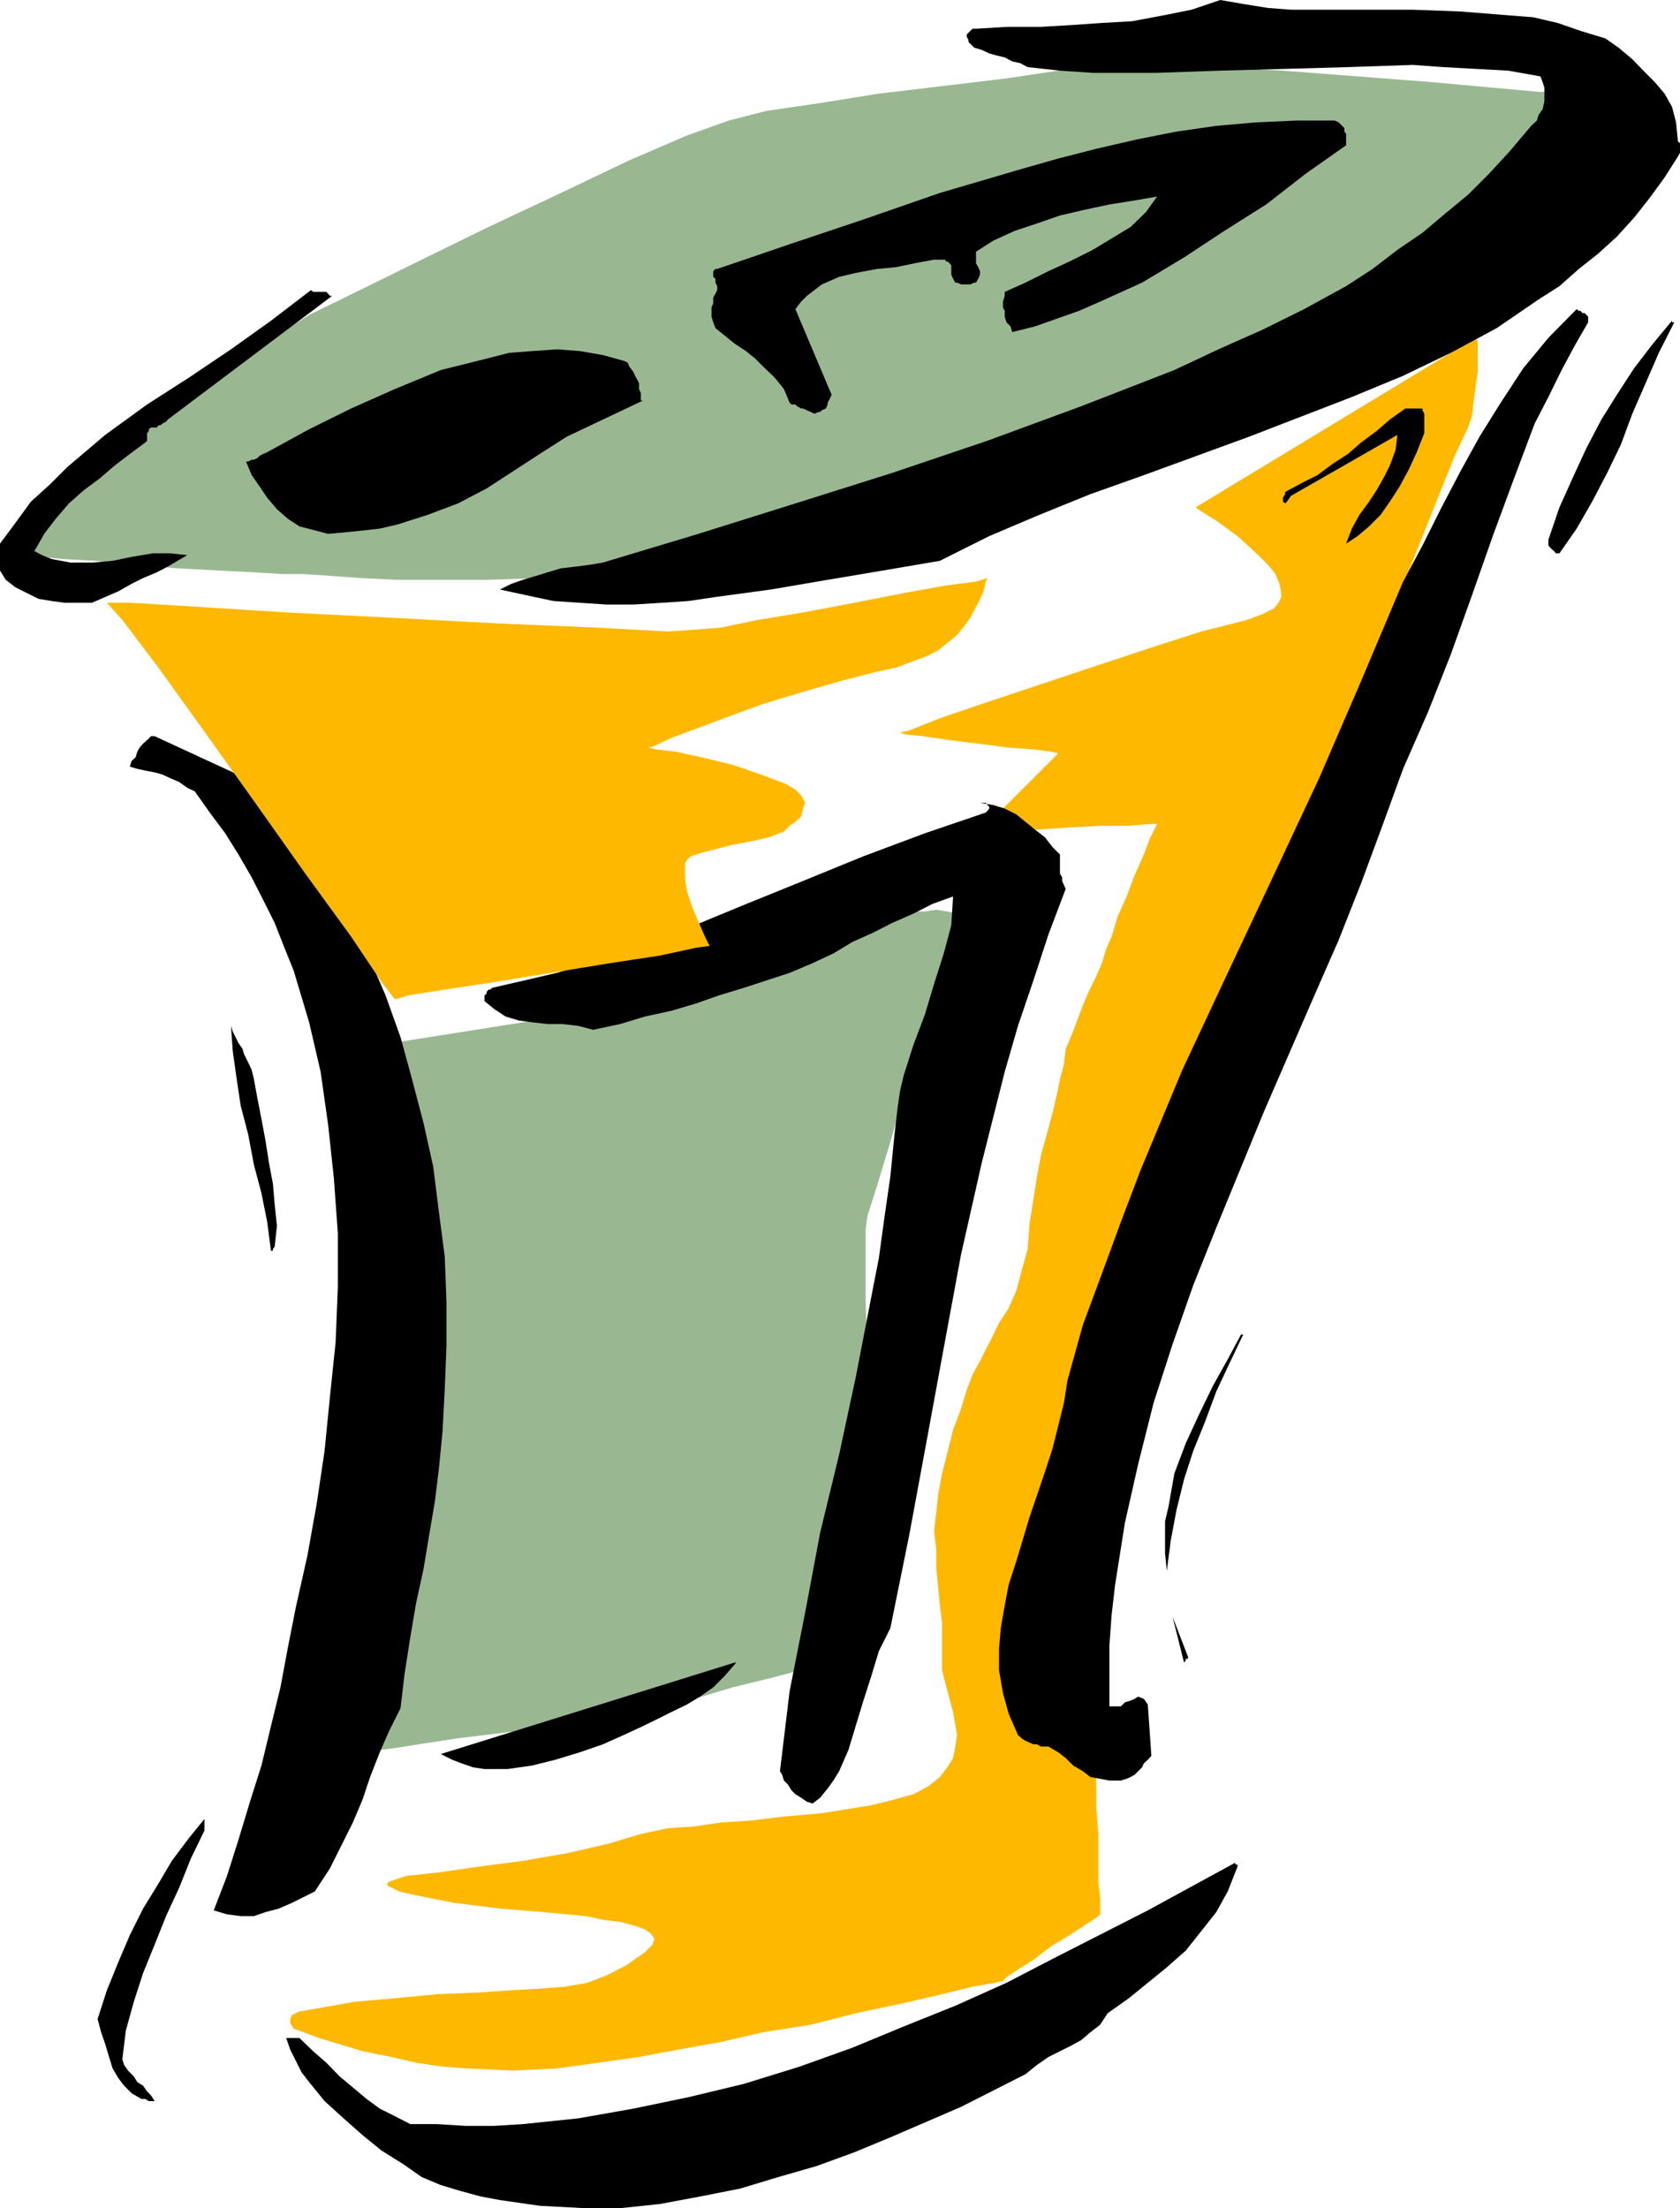<svg height="480" viewBox="0 0 273.888 360" width="365.184" xmlns="http://www.w3.org/2000/svg"><path style="fill:#99b892" d="m166.022 331.449 1.224.288 3.744.36 5.256.288 6.552.648 6.84.576 6.84.36 5.616.288 4.68.288h3.384l4.32.288 5.04.36 5.904.288h14.616l9-.288 10.584-.936 5.904-.648 6.192-.936 6.84-1.512 6.84-1.872 14.256-4.032 14.256-4.968 13.392-4.68 11.808-4.032 9.288-3.168 6.264-1.512 2.448-.648 3.168-1.224 3.672-1.872 4.032-1.872 9.072-5.256 9.288-5.904 9-5.904 7.488-4.968 4.968-3.456 1.872-1.224 4.68-18.648h-2.808l-7.128-.648-10.296-.936-12.096-.936-12.168-.936-11.448-.576-8.712-.648h-4.968l-4.392.648-7.128.576-8.712 1.296-10.224 1.224-10.296 1.224-9.864 1.584-8.424 1.224-6.192 1.584-6.84 2.448-9.36 4.032-11.16 5.328-11.808 5.544-10.872 5.328-9.36 4.608-6.48 3.168-2.52 1.224-38.232 24.552zm54.432 80.208 45.072-7.128 42.192-14.616h.576l1.296-.36h1.872l1.872-.288 1.8.288 1.584.36.288.576.36.36v.576l-.36.936-1.224 3.456-2.16 6.192-2.52 7.776-2.808 8.712-2.448 8.64-2.16 7.128-1.584 4.968-.288 2.16v11.88l.288 7.128v6.84l.288 5.904v5.904l-.288 1.584-.288 3.672-.936 4.968-.648 5.904-.936 5.904-.576 5.328-.648 3.744-.288 1.224-1.512.648-4.032.936-5.616 1.512-6.48 1.584-6.264 1.872-5.904 1.224-4.032 1.224-1.224.36-2.52.288-6.192.936-9 1.224-10.008 1.224-10.224 1.584-8.712 1.224-6.192.936h-2.232l.36-3.096 1.872-9.36 2.16-12.744 2.808-14.616 2.448-14.544 2.52-12.816 1.512-9.288.648-3.456v-11.448l-.288-6.552v-6.84l-.36-5.832-.288-4.32z" transform="translate(-160.694 -240.945)"/><path style="fill:#ffb800" d="m401.246 296.025-45.648 27.648.936.648 2.448 1.512 3.456 2.52 3.384 3.096 1.584 1.584 1.224 1.512.648 1.584.288 1.512v.648l-.288.648-.36.576-.576.648-1.872.936-2.52.936-7.416 1.872-8.712 2.808-9.36 3.096-9.288 3.096-8.424 2.808-7.128 2.448-4.68 1.872-1.512.36.864.288 2.808.288 4.392.648 4.68.576 4.968.648 4.032.288 2.808.36 1.224.288-.648.648-1.224 1.224-2.16 2.16-2.52 2.52-2.448 2.448-1.872 1.872-1.584 1.584-.288.576h.936l3.384-.288 4.68-.288 5.256-.36 5.328-.288h4.68l3.384-.288h1.224l-.288.576-.936 1.872-.936 2.52-1.512 3.384-1.296 3.456-1.512 3.384-.936 3.168-.936 2.16-.648 2.16-.936 2.16-1.224 2.52-.936 2.16-.936 2.52-.936 2.448-.936 2.16-.288 2.52-.648 2.448-.576 2.808-.648 2.736-.936 3.456-.936 3.384-.648 3.456-.576 3.672-.648 4.104-.288 4.032-.936 3.384-.936 3.456-1.224 2.808-1.584 2.448-1.224 2.52-.936 1.8-.936 1.872-1.224 2.232-.936 2.448-.936 3.096-1.296 3.456-.936 3.744-.864 3.384-.648 3.456-.288 2.808-.36 3.096.36 3.096v3.096l.288 2.808.288 3.096.36 2.808v7.776l.864 3.384.936 3.456.648 3.744-.288 1.872-.36 1.872-.936 1.512-1.224 1.584-1.872 1.512-2.448 1.296-3.096.864-3.744.936-8.064 1.296-6.48.576-5.328.648-4.608.288-4.392.648-4.32.288-4.392.936-5.256 1.584-6.552 1.512-7.416 1.296-7.2.936-6.48.936-5.328.576-2.808.936-.288.288v.36l.648.288 1.224.648 2.448.576 6.552 1.296 7.488.936 7.128.576 6.84.648 3.096.648 2.52.288 2.16.576 1.872.648.936.648.648.936-.36.936-1.224 1.224-3.096 2.16-3.096 1.584-3.168 1.224-3.672.648-3.744.288-4.968.288-5.328.36-6.84.288-6.84.648-6.48.576-5.328.936-3.744.648-1.224.576-.288.648v.648l.576.936 1.584.576 2.52.936 3.096.936 4.032 1.224 4.68.936 4.032.936 4.32.648 4.032.288 7.488.36 7.128-.36 6.84-.936 6.552-.936 6.552-1.224 6.84-1.224 6.84-1.584 7.776-1.224 7.344-1.872 7.488-1.584 6.552-1.512 4.968-1.224 3.672-.648 1.296-.288.576-.648 1.872-1.224 2.52-1.584 2.808-2.16 3.096-1.872 2.448-1.584 1.872-1.224.648-.576v-2.52l-.288-2.808v-7.776l-.36-4.32v-9.648l.36-5.256.576-6.84.648-7.776 1.224-8.136.936-7.416 1.224-6.84.648-5.328.648-3.096.936-4.68 2.16-9 3.096-12.096 3.384-13.392 3.744-13.68 3.456-12.384 2.808-9.936 1.872-5.616 2.16-5.904 3.744-10.224 5.256-13.032 5.256-14.328 5.616-13.968 4.968-12.456 3.744-9.36 2.16-4.608.648-1.872.288-2.52.288-2.16.36-2.52V296.6z" transform="translate(-160.694 -240.945)"/><path style="fill:#000" d="m434.222 263.697-.288-2.808-.648-2.52-1.224-2.16-1.584-1.872-1.872-1.872-1.8-1.872-2.232-1.872-2.16-1.512-4.032-1.224-3.744-1.296-4.032-.936-3.744-.288-8.064-.648-7.776-.288H371.15l-3.744-.288-4.032-.648-3.744-.648-4.68 1.584-4.68.936-4.968.936-4.968.288-5.256.36-4.968.288h-5.328l-4.968.288h-.576l-.36.36-.288.288-.288.288v.36l.288.576v.288l.936.936 1.224.36 1.224.576 1.296.36 1.224.288 1.224.648 1.296.288 1.224.648 5.256.576 5.328.36h10.512l10.296-.36 10.584-.288 10.224-.288 10.584-.36 4.968.36 5.256.288 5.328.288 5.256.936.36.936.288.936v2.16l-.288 1.296-.648.936-.288.936-.936.864-3.456 4.104-3.384 3.672-3.456 3.456-3.744 3.096-3.672 3.096-4.104 2.808-4.032 3.096-4.32 2.808-6.84 3.744-6.84 3.384-7.128 3.168-7.2 3.384-15.192 5.904-15.264 5.616-15.552 5.256-15.768 4.968-15.84 4.968-15.552 4.68-2.16.36-2.232.288-2.448.288-2.16.648-1.872.576-2.16.648-1.872.648-1.872.936 4.32.936 4.392.936 4.32.288 4.392.288h4.32l4.68-.288 4.32-.288 4.392-.648 9-1.224 9.288-1.584 9-1.512 9.288-1.584 8.064-4.032 8.136-3.456 8.352-3.384 8.712-3.096 17.136-6.264 16.776-6.48 8.352-3.456 7.776-3.744 7.488-4.032 6.84-4.68 3.384-2.16 3.168-2.808 3.096-2.448 3.096-2.808 2.808-3.096 2.448-3.096 2.52-3.456 2.16-3.384.36-.648v-1.584l-.36-.288zm-.936 29.52-3.096 3.744-3.096 4.032-2.808 4.32-2.52 4.032-2.448 4.68-2.16 4.68-2.232 4.968-1.8 5.256v.936l.288.36.288.288.36.288.288.36h.576l2.808-4.032 2.52-4.392 2.448-4.68 2.232-4.608 1.872-5.04 2.16-4.968 2.16-4.968 2.52-4.968h-.36v-.288zm-13.68-.288v-.36l-.288-.288-.288-.288h-.36l-.288-.36h-.288l-.36-.288-4.608 4.68-4.104 4.968-3.672 5.616-3.456 5.544-3.096 5.616-3.096 5.904-3.096 6.192-3.168 5.904-6.84 16.2-6.84 15.84-7.416 15.84-7.488 15.912-7.416 15.84-6.84 16.416-3.168 8.352-3.096 8.424-3.096 8.352-2.52 9.072-.576 3.672-.936 3.744-.936 3.744-1.224 3.744-2.52 7.416-2.16 7.2-1.224 3.744-.648 3.384-.648 3.744-.288 3.384v3.456l.648 3.744.936 3.384 1.512 3.456.648.576.576.36.648.288.648.288h.576l.648.36h1.224l1.584.936 1.224.936 1.224 1.224 1.584.936 1.224.936 1.584.288 1.512.288h1.872l.936-.288.648-.288.648-.36.576-.576.648-.648.288-.648.648-.576.576-.648-.576-8.352-.648-.936-.936-.36-.576.36-.648.288-.936.288-.648.648h-1.872v-9.936l.36-4.968.576-4.968 1.584-10.008 2.16-9.576 2.52-10.008 3.096-9.576 3.384-9.648 3.744-9.36 7.776-18.936 8.064-18.576 4.104-9.36 3.672-9.288 3.456-9.36 3.384-9.288 4.104-9.36 3.672-9.288L400.67 338l3.384-9.648 3.456-9.36 3.384-9 2.232-4.32 2.16-4.392 2.16-4.032 2.16-3.744v-.576zm-26.712 18.648v-3.168l-.288-.576v-.288h-2.808l-2.52 1.8-2.16 1.872-2.52 1.872-2.16 1.872-2.448 1.584-2.52 1.872-2.448 1.224-2.808 1.512v.36l-.36.576v.648l.36.288.288-.288.648-.936 17.352-9.936-.288 2.448-.936 2.52-.936 1.872-1.224 2.16-1.224 1.872-1.584 2.16-1.224 2.232-.936 2.448 1.872-1.224 1.872-1.584 1.872-1.872 1.512-2.16 1.584-2.448 1.512-2.808 1.296-2.808z" transform="translate(-160.694 -240.945)"/><path style="fill:#000" d="M380.15 263.049v-.288l-.288-.36v-.576l-.36-.36-.288-.288-.288-.288-.648-.288h-6.192l-6.552.288-6.552.576-6.48.936-6.552 1.296-6.552 1.512-6.192 1.584-6.552 1.872-12.744 3.744-12.456 4.32-12.024 4.032-11.808 4.032h-.288l-.36.36v.936l.36.288v.648l.288.576v.648l-.288.576-.36.648v.936l-.288.648v1.512l.288.936.36.936 1.512 1.224 1.584 1.296 1.872 1.224 1.512 1.224 1.584 1.584 1.584 1.512 1.512 1.872.936 2.232.288.288h.648l.288.288.648.36h.288l.648.288.648.288.576.288.648-.288h.288l.288-.288.648-.288.288-.648v-.288l.36-.648.288-.648-5.904-13.968.936-1.224.936-.936 1.224-.936 1.224-.936 2.808-1.224 2.736-.648 3.456-.648 3.096-.288 3.096-.648 3.096-.576h1.872v.288h.288l.36.288.288.36v1.512l.288.648.36.648h.288l.648.288h1.512l.648-.288h.288l.36-.648.288-.648v-.576l-.288-.648-.36-.648v-1.872l2.808-1.8 3.456-1.584 3.672-1.224 3.744-1.296 4.032-.936 4.032-.864 4.104-.648 3.672-.648-1.8 2.52-2.52 2.448-3.096 1.872-3.096 1.872-3.744 1.872-3.456 1.584-3.744 1.872-3.384 1.512v.648l-.288.936v.936l.288.576v.936l.288.936.648.648.288.936 3.744-.936 3.456-1.224 3.672-1.296 3.456-1.512 6.84-3.096 6.84-4.104 6.552-4.32 6.84-4.32 6.48-5.04 6.552-4.608v-1.296zm-17.712 282.24v-.36h-.36v-.288l-14.256 7.776-15.264 7.776-7.776 4.032-8.352 3.744-8.424 3.384-8.352 3.456-8.64 3.096-9.072 2.808-9 2.16-9 1.872-9 1.584-9 .936-4.68.288h-4.68l-4.68-.288h-4.32l-2.52-1.296-2.448-1.224-2.16-1.584-2.232-1.872-2.16-1.8-2.16-2.232-2.16-1.872-2.232-2.16h-2.16l.648 1.872.936 1.872.936 1.872 1.224 1.584 2.52 3.096 3.096 2.808 3.096 2.736 3.096 2.52 3.456 2.16 3.096 2.16 3.096 1.296 3.096.936 3.456.936 3.096.576 6.48.936 6.84.36h6.552l6.192-.648 6.552-1.224 6.552-1.296 6.192-1.872 6.264-1.8 6.12-2.232 5.904-2.448 11.52-4.968 10.512-5.328 1.872-1.512 1.872-1.296 1.872-.936 1.872-.936 1.584-.864 1.512-1.296 1.584-1.224 1.224-1.872 3.456-2.448 3.096-2.52 3.096-2.52 3.096-2.736 2.52-3.168 2.448-3.096 1.872-3.384zm.576-86.76-2.16 4.032-2.448 4.392-2.232 4.608-2.16 4.68-1.872 4.968-.936 5.328-.576 2.448v5.256l.288 2.808.648-4.968.936-4.968 1.224-4.968 1.512-4.68 1.872-4.608 1.872-5.04 2.16-4.608 2.232-4.68h-.36zm-8.64 52.56-2.52-6.552 1.872 7.488.288-.36v-.288h.36zM334.43 385.88l-.288-.647-.288-.648v-.576l-.36-.648v-3.096l-1.224-1.224-1.224-1.584-1.584-1.224-1.584-1.296-1.512-1.224-1.872-.936-1.872-.576-2.16-.36h.936l.288.36.288.288v.288l-.288.36-.288.288-9.936 3.384-10.008 3.744-9.864 4.032-9.936 4.032-9.936 4.104-9.936 3.384-4.968 1.872-5.328 1.584-5.256 1.224-5.328 1.224-.288.288h-.288l-.288.36v.288l-.36.288v.936l1.584 1.296 1.872 1.224 2.16.648 2.16.288 2.52.288h2.448l2.52.288 2.448.648 4.392-.936 4.032-1.224 4.32-.936 4.104-1.224 3.672-1.296 4.032-1.224 3.744-1.224 3.744-1.224 3.744-1.584 3.384-1.584 3.096-1.872 3.384-1.512 3.096-1.584 3.456-1.512 3.096-1.584 3.384-1.224-.288 4.68-1.224 4.608-1.584 4.968-1.512 5.04-1.872 4.968-1.584 4.968-.576 2.448-.36 2.448-.288 2.448-.288 2.52-.648 6.552-.936 6.48-.936 6.84-1.224 6.264-2.52 13.032-2.736 12.744-3.096 12.744-2.448 13.032-2.52 12.744-1.584 13.104.36.576.288.936.648.648.576.936.648.648.936.576.936.648.936.288 1.224-.936 1.224-1.512.936-1.296.936-1.512 1.512-3.456 1.224-4.032 1.224-4.032 1.296-4.032 1.224-4.032 1.872-3.744 3.096-15.264 2.808-15.192 2.808-15.264 2.808-15.192 3.384-14.976 3.744-14.832 2.16-7.488 2.52-7.416 2.448-7.488zm-54 126.145-47.88 14.904 1.872.936 1.512.576 1.872.648 1.872.288h3.744l4.032-.576 3.744-.936 4.032-1.224 3.744-1.296 3.384-1.512 2.808-1.296 2.52-1.224 2.448-1.224 2.52-1.224 2.16-1.296 2.16-1.512 1.872-1.872 1.872-2.16h-.288zm-15.264-207-.288-.648v-.936l-.288-.576-.36-.648-.288-.648-.648-.864-.288-.648-.648-.288-3.384-.936-3.744-.648-3.744-.288-4.032.288-3.744.288-3.672.936-3.744.936-3.744.936-7.488 3.096-7.128 3.168-6.84 3.384-6.192 3.384-.648.36-.648.288-.576.288-.36.36-.576.288h-.36l-.576.288h-.36l.936 2.232 1.296 1.872 1.224 1.8 1.584 1.872 1.8 1.584 1.872 1.224 2.52.648 2.16.576 3.096-.288 2.808-.288 2.52-.288 2.808-.648 4.968-1.584 4.968-1.872 4.68-2.448 4.32-2.808 4.32-2.808 4.392-2.808 12.456-5.904h-.36v-1.224zm-32.328 169.344.36-6.84.288-7.128v-7.128l-.288-7.488-.936-7.128-.936-7.488-1.584-7.128-1.872-7.128-1.872-6.84-2.448-6.84-2.808-6.48-3.096-6.264-3.456-5.904-3.744-5.904-4.032-5.256-4.32-4.968-16.2-7.488h-.576l-.648.648-.648.576-.576.648-.36.648-.288.936-.648.576-.288.936 1.224.36 1.296.288 1.512.288 1.296.36 1.224.576 1.512.648 1.296.936 1.224.576 2.448 3.456 2.52 3.384 2.16 3.456 2.16 3.744 1.872 3.672 1.872 3.744 1.584 4.032 1.512 3.744 2.52 8.424 1.872 8.064 1.224 8.64.936 8.712.648 9v8.712l-.36 9-.936 9-.864 8.712-1.296 8.712-1.512 8.424-1.872 8.352-1.296 6.552-1.224 6.552-1.512 6.192-1.584 6.552-1.872 5.904-1.872 6.192-1.872 5.904-2.16 5.616 2.16.648 2.232.288h2.16l1.872-.648 2.16-.576 2.16-.936 1.872-.936 1.872-.936 2.448-3.744 1.872-3.744 1.872-3.744 1.584-3.744 1.224-3.672 1.584-4.032 1.512-3.456 1.872-3.744.648-5.544.936-5.976.936-5.544 1.224-5.616.936-5.616.936-5.544.648-5.328zM214.19 288.825l-.288-.288h-2.16l-.36-.288-6.48 4.968-6.552 4.68-6.84 4.608-6.84 4.392-6.84 4.968-6.192 5.256-2.808 2.808-3.096 2.808-2.52 3.456-2.52 3.384v4.392l.936 1.512 1.584 1.224 1.872.936 1.872.936 2.16.36 2.16.288h4.392l2.16-.936 2.16-.936 2.16-1.224 1.872-.936 2.232-.936 1.8-.936 1.584-.936 1.584-.936-2.808-.288h-2.808l-3.456.576-3.096.648-3.384.288h-3.456l-1.512-.288-1.584-.288-1.584-.648-1.224-.648 1.584-2.808 1.872-2.448 2.16-2.52 2.448-2.16 2.52-1.872 2.52-2.16 2.448-1.872 2.52-1.872.288-.288v-1.224l.288-.36v-.288l.36-.288h.936l.288-.36h.288l.36-.288.576-.288.288-.36 26.784-20.16h-.36l-.288-.36z" transform="translate(-160.694 -240.945)"/><path style="fill:#000" d="m205.478 444.2.36-3.383-.36-3.456-.288-3.384-.648-3.456-.576-3.672-.648-3.456-.648-3.312-.576-3.168-.36-1.512-.576-1.224-.648-1.296-.288-.936-.648-.936-.288-.576-.648-1.296-.288-.936.288 4.104.648 4.608.648 4.32 1.224 4.68.936 4.968 1.224 4.608.936 4.68.648 4.968v-.288h.288v-.288l.288-.36zm-11.448 95.185v-1.872l-2.52 3.096-2.808 3.744-2.16 3.672-2.52 4.104-2.16 4.32-1.872 4.392-1.872 4.608-1.512 4.68.576 2.16.648 1.872.648 2.16.576 1.872.936 1.584.936 1.224 1.224 1.224 1.584.936h.648l.576.36h.936l-.576-.936-.648-.648-.648-.936-.936-.576-.576-.936-.936-.936-.648-.936-.288-.936.576-4.68 1.296-4.68 1.512-4.68 1.872-4.608 1.872-4.68 2.16-4.68 1.872-4.68z" transform="translate(-160.694 -240.945)"/><path style="fill:#ffb800" d="M178.118 339.225h4.032l10.584.648 14.904.936 17.136.864 17.424.936 15.552.648 11.808.648 5.256-.36 3.456-.288 5.904-1.224 7.416-1.224 8.352-1.584 8.064-1.584 6.84-1.224 4.968-.648 1.872-.576-.288.576-.36 1.584-.864 1.872-1.296 2.448-.936 1.296-1.224 1.512-1.584 1.296-1.512 1.224-1.872.936-2.52.936-2.448.936-2.808.576-6.192 1.584-6.48 1.872-6.192 1.872-5.904 2.16-4.968 1.872-4.104 1.512-2.736 1.296-.936.288 1.224.288 3.096.36 4.32.936 5.04 1.224 4.608 1.584 4.032 1.512 1.584.936.936.936.648 1.224-.36.936-.288 1.296-.936.864-.936.648-.936.936-2.448.936-2.808.648-3.096.576-2.52.648-2.52.648-1.8.576-.648.648-.288.576v2.232l.288 2.16.936 2.808.936 2.16.936 2.16.576 1.224.36.648-2.16.288-5.976 1.296-8.064 1.224-9.648 1.584-9.288 1.512-8.064 1.224-5.904.936-2.232.648-2.16-2.808-4.968-7.416-7.488-10.296-8.352-11.808-8.424-11.808-7.416-10.296-5.616-7.416z" transform="translate(-160.694 -240.945)"/></svg>
